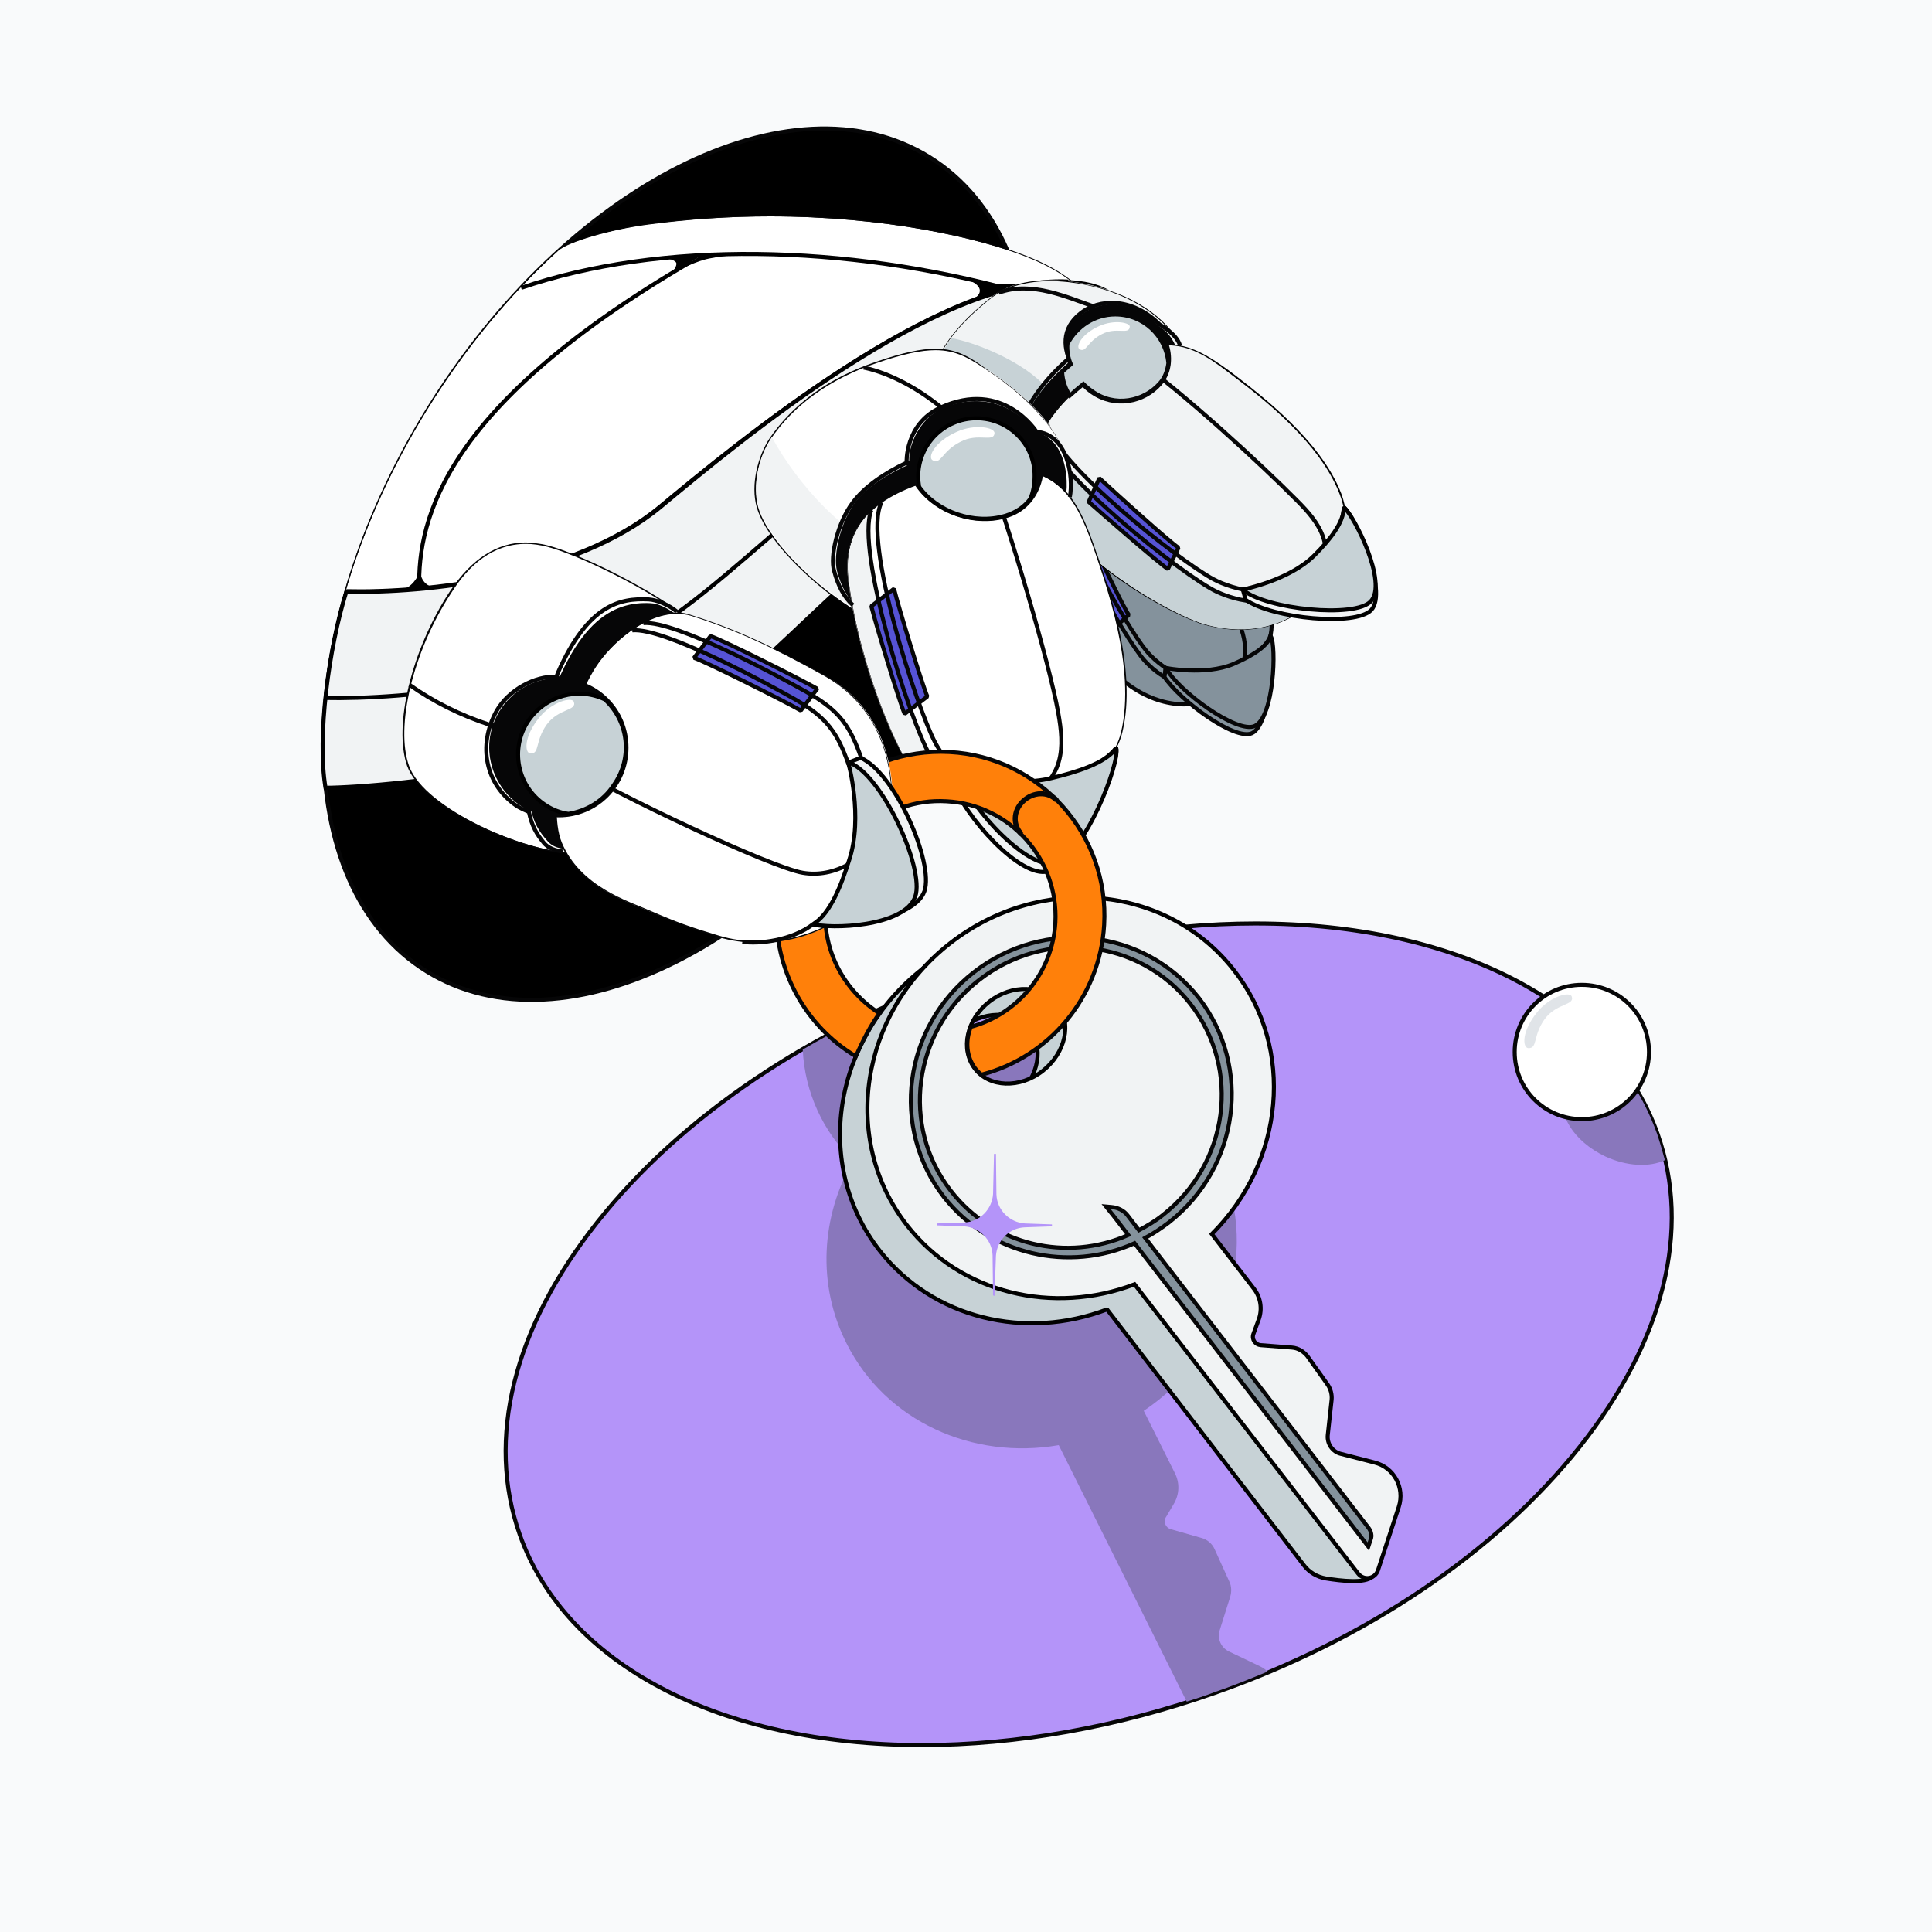 <svg width="96" height="96" viewBox="0 0 96 96" fill="none" xmlns="http://www.w3.org/2000/svg">
<rect width="96" height="96" fill="#F5F5F5"/>
<g id="Web_LandingPage01" clip-path="url(#clip0_0_1)">
<rect width="1440" height="6354" transform="translate(-188 -2439)" fill="white"/>
<g id="Body">
<g id="2">
<g id="Content">
<g id="1">
<g id="Card">
<rect x="-48" y="-48" width="366.667" height="326" rx="40" fill="#F9FAFB"/>
<g id="Non-custodial">
<path id="Vector" d="M46.104 35.712C52.992 24.528 53.04 12.048 46.176 7.8C39.312 3.552 28.152 9.192 21.264 20.352C14.376 31.536 14.328 44.016 21.192 48.264C28.056 52.512 39.192 46.896 46.104 35.712Z" fill="black" stroke="#060607" stroke-width="0.2" stroke-miterlimit="10"/>
<path id="Vector_2" d="M16.032 37.176C15.984 31.824 17.832 25.872 21.216 20.376C23.088 17.352 25.272 14.688 27.744 12.456C28.224 12.024 30.336 11.4 32.208 11.16C34.176 10.896 36.216 10.752 38.256 10.752C43.944 10.752 48.624 11.808 51.096 12.792C53.472 13.752 54.696 15.024 54.696 16.608C54.72 19.176 51.552 21.672 50.592 22.056C44.304 24.672 40.296 28.08 37.08 30.792C36.744 31.056 36.432 31.344 36.12 31.608C30.696 36.168 18.912 37.176 16.056 37.2L16.032 37.176Z" fill="white"/>
<path id="Vector_3" d="M38.256 10.752C43.896 10.752 48.576 11.784 51.072 12.792C58.68 15.84 52.032 21.408 50.568 22.008C43.656 24.888 39.6 28.632 36.096 31.56C30.816 36 19.272 37.128 16.032 37.152C15.984 32.04 17.712 26.04 21.216 20.352C23.136 17.256 25.368 14.592 27.744 12.432C28.224 12 30.336 11.4 32.208 11.136C34.32 10.872 36.336 10.752 38.256 10.752ZM38.256 10.704C36.216 10.704 34.2 10.848 32.208 11.112C30.336 11.352 28.2 11.976 27.72 12.432C25.248 14.664 23.04 17.328 21.192 20.352C17.784 25.848 15.936 31.824 15.984 37.176L16.032 37.224C18.888 37.2 30.672 36.168 36.12 31.608C36.432 31.344 36.744 31.08 37.08 30.792C40.296 28.056 44.304 24.672 50.592 22.056C51.552 21.648 54.72 19.152 54.696 16.584C54.672 15 53.472 13.704 51.072 12.744C48.624 11.76 43.968 10.704 38.256 10.704Z" fill="#060607"/>
<path id="Vector_4" d="M53.064 14.016C46.776 13.656 36.624 22.032 32.808 25.2C28.536 28.728 21.12 29.496 17.208 29.4" stroke="black" stroke-width="0.25" stroke-miterlimit="10"/>
<path id="Vector_5" d="M48.216 13.944C49.032 14.352 48.624 14.76 48.216 14.952C47.808 15.144 50.088 14.328 50.088 14.328L50.76 14.112C50.76 14.112 49.68 14.136 49.44 14.112C49.152 14.088 48.216 13.944 48.216 13.944Z" fill="black"/>
<path id="Vector_6" d="M25.896 14.304C32.856 11.928 42.025 12.144 50.449 14.448" stroke="black" stroke-width="0.2" stroke-miterlimit="10"/>
<path id="Vector_7" d="M20.832 29.256C20.736 25.704 22.176 20.088 34.368 12.984" stroke="black" stroke-width="0.2" stroke-miterlimit="10"/>
<path id="Vector_8" d="M45.816 86.712C35.76 86.712 28.104 82.704 25.824 76.248C24.144 71.496 25.512 65.976 29.688 60.72C33.84 55.488 40.296 51.12 47.832 48.48C52.656 46.776 57.696 45.888 62.376 45.888C72.432 45.888 80.088 49.896 82.368 56.352C84.048 61.104 82.68 66.624 78.504 71.88C74.352 77.112 67.896 81.48 60.36 84.12C55.536 85.824 50.496 86.712 45.816 86.712Z" fill="#B494F9" stroke="#060607" stroke-width="0.2" stroke-miterlimit="10"/>
<path id="Vector_9" d="M62.376 45.912C72.096 45.912 79.992 49.68 82.344 56.352C85.8 66.168 75.96 78.6 60.36 84.096C55.368 85.848 50.4 86.688 45.816 86.688C36.096 86.688 28.2 82.92 25.848 76.248C22.392 66.408 32.232 54 47.832 48.504C52.824 46.752 57.792 45.912 62.376 45.912ZM62.376 45.84C57.672 45.84 52.632 46.728 47.808 48.432C40.248 51.096 33.792 55.44 29.64 60.696C25.464 65.952 24.096 71.472 25.776 76.248C28.056 82.704 35.712 86.736 45.792 86.736C50.496 86.736 55.536 85.848 60.36 84.144C67.92 81.48 74.376 77.136 78.528 71.88C82.704 66.624 84.072 61.104 82.392 56.328C80.112 49.872 72.456 45.84 62.376 45.84Z" fill="#060607"/>
<path id="Vector_10" d="M33.6 13.056C33.672 13.224 33.36 13.584 33.36 13.584L34.896 12.672L32.976 12.792C32.952 12.792 33.528 12.888 33.6 13.056Z" fill="black"/>
<path id="Vector_11" d="M34.872 12.672L33.456 13.536C33.456 13.536 34.44 13.056 34.968 12.912C35.616 12.72 37.032 12.624 37.032 12.624L34.872 12.672Z" fill="black"/>
<path id="Vector_12" d="M19.776 29.352C20.208 29.328 20.712 28.92 20.856 28.344C20.928 28.92 21.288 29.208 21.696 29.16C21.144 29.304 19.776 29.352 19.776 29.352Z" fill="black"/>
<path id="Vector_13" d="M53.064 14.016C46.56 13.728 36.624 22.032 32.808 25.2C28.536 28.728 21.12 29.496 17.208 29.4C16.344 32.16 15.744 36.624 16.176 39.144C19.416 39.12 31.872 37.896 37.152 33.456C40.656 30.528 44.808 25.416 51.72 22.536C53.16 21.936 59.568 14.304 53.064 14.016Z" fill="#F1F3F4" stroke="black" stroke-width="0.2" stroke-miterlimit="10"/>
<path id="Vector_14" d="M51.912 18.936C45.624 18.576 37.968 27.672 32.952 30.936C28.296 33.96 20.064 34.776 16.152 34.68" stroke="black" stroke-width="0.2" stroke-miterlimit="10"/>
<path id="Vector_15" d="M51.744 27.504C52.92 30.888 55.2 33.36 55.896 33.888C59.328 36.576 63.12 33.912 63.192 31.032C63.264 28.488 61.344 25.488 60.792 24.528C59.736 22.728 58.8 21.84 55.536 22.608C52.296 23.4 50.976 25.344 51.744 27.504Z" fill="#84929C" stroke="#060607" stroke-width="0.2" stroke-miterlimit="10"/>
<path id="Vector_16" d="M56.088 30.552C55.824 30.192 54.432 27.264 54.12 26.616L53.352 27.36C53.664 28.008 55.08 30.84 55.368 31.2L56.088 30.552Z" fill="#5653D5" stroke="#060607" stroke-width="0.2" stroke-linejoin="bevel"/>
<path id="Vector_17" d="M60.744 34.248C62.304 33.096 61.944 31.8 61.44 30.624C60.672 28.776 58.296 24.384 57.024 22.368" stroke="#060607" stroke-width="0.2" stroke-miterlimit="10"/>
<path id="Vector_18" d="M60.072 33.96C58.776 34.392 57.552 33.576 56.88 32.832C55.872 31.728 52.368 25.536 52.704 23.88" stroke="#060607" stroke-width="0.2" stroke-miterlimit="10"/>
<path id="Vector_19" d="M60.408 33.768C59.112 34.2 57.528 33.048 56.952 32.328C55.992 31.176 52.584 25.248 53.016 23.664" stroke="#060607" stroke-width="0.2" stroke-miterlimit="10"/>
<path id="Vector_20" d="M57.864 33.648C58.632 34.8 61.344 36.816 62.208 36.432C63.168 35.976 63.408 32.136 63.12 31.608C62.904 32.208 61.872 33 61.104 33.336C60.072 33.768 57.912 33.192 57.912 33.192L57.864 33.648Z" fill="#84929C" stroke="#060607" stroke-width="0.2" stroke-miterlimit="10"/>
<path id="Vector_21" d="M57.935 33.192C58.535 34.32 61.464 36.48 62.352 36.072C63.312 35.616 63.431 32.112 63.144 31.608C62.928 32.208 62.039 32.664 61.272 33C59.88 33.576 57.935 33.192 57.935 33.192Z" fill="#84929C" stroke="#060607" stroke-width="0.2" stroke-miterlimit="10"/>
<path id="Vector_22" d="M52.416 24.6C52.296 24.6 52.176 24.6 52.056 24.552C51.24 24.36 49.92 23.856 48.768 23.16C47.76 22.536 46.512 21.552 46.272 20.304C45.936 18.408 46.92 16.584 49.296 14.736C49.968 14.208 50.952 13.92 52.152 13.92C52.728 13.92 53.352 13.992 53.976 14.112C56.184 14.568 57.984 15.744 58.68 17.208C59.016 17.928 58.776 19.032 57.96 20.304C56.688 22.344 54.096 24.6 52.416 24.6Z" fill="#F1F3F4"/>
<path id="Vector_23" d="M52.175 13.968C52.776 13.968 53.4 14.04 53.975 14.16C56.328 14.64 58.032 15.912 58.656 17.232C59.688 19.416 54.911 24.576 52.416 24.576C52.295 24.576 52.175 24.552 52.056 24.528C50.568 24.168 46.703 22.584 46.295 20.304C45.911 18.168 47.255 16.368 49.319 14.76C50.087 14.208 51.12 13.968 52.175 13.968ZM52.175 13.92C50.975 13.92 49.992 14.208 49.295 14.736C46.895 16.608 45.911 18.432 46.248 20.328C46.464 21.576 47.736 22.584 48.743 23.208C49.895 23.904 51.239 24.408 52.056 24.6C52.175 24.624 52.295 24.648 52.416 24.648C54.096 24.648 56.688 22.392 57.983 20.352C58.8 19.056 59.039 17.952 58.703 17.232C58.008 15.768 56.208 14.568 53.975 14.136C53.376 13.992 52.752 13.92 52.175 13.92Z" fill="black"/>
<path id="Vector_24" d="M52.152 19.488C51.336 18.264 48.888 17.112 47.28 16.8C46.488 17.88 46.08 19.032 46.32 20.304C46.728 22.584 50.592 24.168 52.08 24.528C52.512 24.624 53.064 24.528 53.664 24.24C53.352 22.8 52.824 20.496 52.152 19.488Z" fill="#C7D2D6"/>
<path id="Vector_25" d="M56.688 16.176C54.648 16.56 51.24 19.128 50.592 22.032C50.304 23.28 51.624 24.576 52.848 24.144C54.744 23.448 57.648 20.496 58.32 18.936C58.872 17.616 57.888 15.936 56.688 16.176Z" fill="#060607" stroke="#060607" stroke-width="0.25" stroke-miterlimit="10"/>
<path id="Vector_26" d="M54.312 15.672V15.216C53.04 14.784 51.264 13.944 49.632 14.544" stroke="#060607" stroke-width="0.2" stroke-miterlimit="10"/>
<path id="Vector_27" d="M61.608 31.272C61.032 31.272 60.432 31.176 59.808 31.008C59.04 30.792 55.32 29.208 52.344 25.824C51.576 24.96 51.216 23.928 51.336 22.896C51.504 21.432 52.512 19.992 54.288 18.72C55.8 17.64 56.976 17.136 58.008 17.136C59.04 17.136 59.928 17.64 60.984 18.456C61.056 18.528 61.152 18.6 61.272 18.672C62.568 19.656 65.568 21.936 66.576 24.552C67.104 25.968 66.864 27.672 65.904 29.04C64.944 30.456 63.384 31.272 61.608 31.272Z" fill="#F1F3F4"/>
<path id="Vector_28" d="M58.032 17.16C59.088 17.16 59.976 17.688 61.008 18.48C62.064 19.296 65.496 21.72 66.576 24.576C67.656 27.384 65.52 31.272 61.632 31.272C61.08 31.272 60.48 31.2 59.832 31.008C58.848 30.72 55.2 29.016 52.368 25.824C50.568 23.784 51.144 21.024 54.312 18.744C55.896 17.616 57.048 17.16 58.032 17.16ZM58.032 17.112C57 17.112 55.8 17.616 54.288 18.696C52.512 19.968 51.48 21.432 51.312 22.896C51.192 23.952 51.528 24.984 52.32 25.848C55.32 29.232 59.04 30.816 59.808 31.032C60.432 31.2 61.032 31.296 61.632 31.296C63.408 31.296 64.992 30.48 65.976 29.04C66.912 27.672 67.176 25.944 66.648 24.528C65.64 21.888 62.616 19.608 61.344 18.624C61.248 18.552 61.152 18.48 61.056 18.408C59.976 17.616 59.088 17.112 58.032 17.112Z" fill="black"/>
<path id="Vector_29" d="M64.464 29.184C63.216 30.264 61.512 29.904 60.432 29.4C58.824 28.656 52.272 23.496 51.816 21.48C51.048 23.016 51.24 24.576 52.368 25.824C55.2 29.016 58.824 30.72 59.832 31.008C62.136 31.656 64.008 31.032 65.232 29.832L64.464 29.184Z" fill="#C7D2D6"/>
<path id="Vector_30" d="M58.56 27.216C58.104 26.928 55.248 24.336 54.624 23.76L54.096 24.936C54.72 25.488 57.576 27.984 58.032 28.272L58.56 27.216Z" fill="#5653D5" stroke="#060607" stroke-width="0.2" stroke-linejoin="bevel"/>
<path id="Vector_31" d="M65.328 29.184C66.528 27.216 65.544 25.968 64.464 24.888C62.784 23.184 58.704 19.416 56.352 17.784" stroke="#060607" stroke-width="0.2" stroke-miterlimit="10"/>
<path id="Vector_32" d="M51.816 21.408C52.176 23.376 58.824 28.632 60.456 29.4C61.536 29.904 63.24 30.264 64.488 29.184" stroke="#060607" stroke-width="0.2" stroke-miterlimit="10"/>
<path id="Vector_33" d="M64.752 28.8C63.504 29.88 61.248 29.304 60.288 28.776C58.704 27.936 52.272 22.944 52.032 21" stroke="#060607" stroke-width="0.2" stroke-miterlimit="10"/>
<path id="Vector_34" d="M61.896 29.808C63.264 30.744 67.368 31.128 68.136 30.312C69 29.4 67.32 25.632 66.768 25.2C66.792 25.968 66.024 27.312 65.328 28.008C64.392 28.968 61.752 29.28 61.752 29.28L61.896 29.808Z" fill="#F1F3F4" stroke="black" stroke-width="0.2" stroke-linejoin="bevel"/>
<path id="Vector_35" d="M61.752 29.304C62.928 30.288 67.344 30.72 68.112 29.88C68.976 28.968 67.296 25.632 66.768 25.2C66.792 25.968 66.024 26.88 65.328 27.576C64.08 28.848 61.752 29.28 61.752 29.304Z" fill="#C7D2D6" stroke="black" stroke-width="0.2" stroke-linejoin="bevel"/>
<path id="Vector_36" d="M53.112 17.808C51.888 18.864 50.832 20.256 50.496 21.744" stroke="#060607" stroke-width="0.2" stroke-miterlimit="10"/>
<path id="Vector_37" d="M53.304 18.216C52.824 17.376 52.704 16.32 53.712 15.552C54.576 14.856 56.232 14.736 57.624 16.128C57.624 16.128 58.464 16.584 58.632 17.16" stroke="#060607" stroke-width="0.2" stroke-miterlimit="10"/>
<path id="Vector_38" d="M44.424 30.984C44.088 30.984 43.8 30.936 43.536 30.84C41.76 30.216 38.256 27.24 37.656 25.2C37.32 24.048 37.704 22.632 38.256 21.792C39.408 20.088 41.232 18.768 43.536 18C44.832 17.568 45.744 17.352 46.464 17.352C47.52 17.352 48.192 17.76 49.176 18.432C50.4 19.248 53.208 21.384 53.184 23.904V23.928C53.184 24.24 53.184 24.696 53.064 25.032C52.176 27.648 47.304 30.96 44.424 30.984Z" fill="white"/>
<path id="Vector_39" d="M46.488 17.4C47.52 17.4 48.192 17.808 49.176 18.48C51 19.704 53.184 21.744 53.184 23.928C53.184 24.24 53.184 24.72 53.064 25.056C52.104 27.768 47.232 30.984 44.424 30.984C44.088 30.984 43.8 30.936 43.536 30.84C41.784 30.216 38.28 27.288 37.68 25.224C37.368 24.144 37.704 22.704 38.28 21.84C39.408 20.16 41.208 18.84 43.536 18.048C44.856 17.592 45.768 17.4 46.488 17.4ZM46.488 17.328C45.768 17.328 44.856 17.52 43.536 17.976C41.232 18.744 39.408 20.064 38.232 21.792C37.68 22.632 37.272 24.072 37.608 25.224C38.208 27.288 41.736 30.264 43.512 30.888C43.776 30.984 44.064 31.032 44.4 31.032C45.744 31.032 47.616 30.288 49.44 29.088C51.288 27.84 52.632 26.352 53.088 25.08C53.208 24.744 53.208 24.288 53.208 23.976V23.952C53.208 23.112 52.824 20.904 49.176 18.456C48.216 17.736 47.544 17.328 46.488 17.328Z" fill="#060607"/>
<path id="Vector_40" d="M43.104 26.808C42 26.4 39.744 24.288 38.352 21.72C38.328 21.744 38.304 21.768 38.304 21.816C37.728 22.68 37.368 24.096 37.704 25.176C38.304 27.24 41.808 30.168 43.56 30.792C43.824 30.888 44.136 30.936 44.472 30.912C44.352 29.52 44.016 27.144 43.104 26.808Z" fill="#F1F3F4"/>
<path id="Vector_41" d="M50.664 21.6C48.24 22.008 44.04 23.184 42.648 24.96C41.88 25.944 41.52 27.6 41.712 28.344C42.12 29.856 43.008 30.792 44.544 30.408C46.944 29.832 51.84 26.928 52.728 25.056C53.04 24.432 53.088 21.192 50.664 21.6Z" fill="#060607" stroke="#060607" stroke-width="0.25" stroke-miterlimit="10"/>
<path id="Vector_42" d="M46.752 20.232C45.696 19.368 44.28 18.552 42.912 18.264" stroke="#060607" stroke-width="0.2" stroke-miterlimit="10"/>
<path id="Vector_43" d="M46.752 20.232V20.448" stroke="#060607" stroke-width="0.25" stroke-miterlimit="10"/>
<path id="Vector_44" d="M49.512 40.152C47.712 40.152 46.272 39.528 45.408 38.424C44.688 37.488 42.72 33.384 42.144 28.824C41.784 25.944 43.704 24.192 48 23.448C48.696 23.328 49.296 23.28 49.848 23.28C52.8 23.28 53.616 25.032 54.456 27.504L54.552 27.768C55.128 29.448 56.472 33.36 55.728 36.384C55.176 38.736 52.128 40.152 49.512 40.152Z" fill="white"/>
<path id="Vector_45" d="M49.872 23.304C52.728 23.304 53.568 24.936 54.432 27.504C54.888 28.872 56.472 33.168 55.704 36.384C55.152 38.664 52.224 40.128 49.512 40.128C47.88 40.128 46.344 39.6 45.432 38.424C44.736 37.536 42.768 33.432 42.168 28.824C41.808 25.896 43.8 24.216 48 23.496C48.72 23.352 49.32 23.304 49.872 23.304ZM49.872 23.232C49.32 23.232 48.72 23.28 48.024 23.4C43.704 24.144 41.784 25.92 42.144 28.8C42.72 33.36 44.688 37.464 45.408 38.424C46.272 39.552 47.736 40.152 49.536 40.152C52.152 40.152 55.224 38.736 55.776 36.36C56.496 33.336 55.152 29.4 54.576 27.72C54.552 27.624 54.504 27.528 54.48 27.456C53.64 24.984 52.824 23.232 49.872 23.232Z" fill="#060607"/>
<path id="Vector_46" d="M50.256 40.08L49.944 39.792C48.168 39.984 46.872 38.616 46.2 37.512C45.216 35.856 42.552 27.504 43.296 25.392C42.384 26.256 42 27.384 42.192 28.8C42.768 33.384 44.76 37.488 45.456 38.4C46.488 39.768 48.384 40.272 50.256 40.08Z" fill="#F1F3F4"/>
<path id="Vector_47" d="M46.08 34.608C45.84 34.08 44.64 30.144 44.424 29.256L43.296 30.12C43.512 31.008 44.712 34.944 44.952 35.472L46.08 34.608Z" fill="#5653D5" stroke="#060607" stroke-width="0.2" stroke-linejoin="bevel"/>
<path id="Vector_48" d="M50.712 39.816C52.992 38.784 52.872 37.056 52.584 35.424C52.128 32.88 50.16 26.256 49.08 23.352" stroke="#060607" stroke-width="0.2" stroke-miterlimit="10"/>
<path id="Vector_49" d="M49.944 39.792C48.168 39.984 46.872 38.616 46.2 37.512C45.216 35.832 42.504 27.36 43.296 25.344" stroke="#060607" stroke-width="0.2" stroke-miterlimit="10"/>
<path id="Vector_50" d="M50.448 39.624C48.672 39.816 46.992 37.92 46.464 36.888C45.552 35.16 42.84 26.856 43.8 24.96" stroke="#060607" stroke-width="0.2" stroke-miterlimit="10"/>
<path id="Vector_51" d="M47.328 38.856C47.928 40.56 50.712 43.68 52.08 43.296C53.592 42.888 55.656 37.896 55.464 37.152C54.912 37.92 53.136 38.784 51.96 39.072C50.376 39.456 47.616 38.256 47.616 38.256L47.328 38.856Z" fill="#F1F3F4" stroke="black" stroke-width="0.2" stroke-linejoin="bevel"/>
<path id="Vector_52" d="M47.592 38.28C47.976 39.912 51.024 43.248 52.392 42.888C53.904 42.48 55.656 37.92 55.464 37.176C54.912 37.944 53.448 38.376 52.248 38.664C50.112 39.192 47.568 38.28 47.592 38.28Z" fill="#C7D2D6" stroke="black" stroke-width="0.2" stroke-linejoin="bevel"/>
<path id="Vector_53" d="M62.616 82.8L61.056 82.056C60.672 81.864 60.48 81.432 60.6 81.024L61.128 79.344C61.2 79.104 61.2 78.816 61.08 78.576L60.36 76.992C60.24 76.704 59.976 76.488 59.688 76.416L58.176 75.984C57.912 75.912 57.792 75.6 57.936 75.384L58.32 74.736C58.608 74.256 58.632 73.68 58.368 73.176L56.832 70.104C61.056 67.272 62.688 61.872 60.456 57.456C59.472 55.536 57.912 54.072 56.064 53.208C56.496 50.832 55.824 48.48 54.408 46.704C53.496 46.896 52.56 47.088 51.624 47.328C53.112 48.528 53.952 50.448 53.712 52.44C51.504 52.008 49.08 52.296 46.872 53.424C45.696 54.024 44.688 54.792 43.848 55.68C42.648 54.408 42.072 52.608 42.408 50.784C41.544 51.216 40.704 51.672 39.888 52.152C39.984 54.264 40.896 56.232 42.384 57.672C40.8 60.456 40.584 63.84 42.072 66.768C44.016 70.632 48.336 72.552 52.608 71.808L58.968 84.552C59.424 84.408 59.88 84.264 60.312 84.096C61.224 83.784 62.112 83.424 62.976 83.064C62.904 82.968 62.76 82.872 62.616 82.8Z" fill="#8977BC"/>
<path id="Vector_54" d="M43.704 62.136C46.368 65.544 50.976 66.6 55.008 65.064L64.776 77.76C65.04 78.12 65.448 78.36 65.88 78.432C66.648 78.552 67.824 78.696 68.208 78.336C68.64 77.928 68.16 76.128 68.16 76.128C68.472 75.168 67.92 74.16 66.96 73.92L65.28 73.488C64.872 73.392 64.584 72.984 64.632 72.552L64.824 70.8C64.848 70.536 64.776 70.272 64.632 70.056L63.624 68.64C63.432 68.4 63.168 68.232 62.856 68.208L61.296 68.088C61.032 68.064 60.84 67.8 60.936 67.536L61.2 66.816C61.392 66.288 61.296 65.712 60.96 65.28L58.872 62.568C62.472 58.968 63.024 53.352 59.976 49.464C56.664 45.216 50.352 44.616 45.864 48.12C41.376 51.624 40.392 57.888 43.704 62.136ZM47.712 51.144C48.816 50.208 50.328 50.184 51.12 51.096C51.888 52.008 51.624 53.496 50.544 54.432C49.44 55.368 47.928 55.392 47.136 54.48C46.344 53.568 46.608 52.08 47.712 51.144Z" fill="#C7D2D6" stroke="black" stroke-width="0.2" stroke-linejoin="bevel"/>
<path id="Vector_55" d="M45.072 60.888C47.736 64.296 52.344 65.352 56.376 63.816L67.488 78.192C67.776 78.552 68.328 78.456 68.472 78.024L69.504 74.88C69.816 73.92 69.264 72.912 68.304 72.672L66.624 72.24C66.216 72.144 65.928 71.736 65.976 71.304L66.168 69.552C66.192 69.288 66.12 69.024 65.976 68.808L64.968 67.392C64.776 67.152 64.512 66.984 64.2 66.96L62.64 66.84C62.376 66.816 62.184 66.552 62.28 66.288L62.544 65.568C62.736 65.04 62.64 64.464 62.304 64.032L60.216 61.32C63.816 57.72 64.368 52.104 61.32 48.216C58.008 43.968 51.696 43.368 47.208 46.872C42.72 50.376 41.76 56.64 45.072 60.888ZM49.152 49.776C50.28 48.888 51.816 48.936 52.536 49.896C53.28 50.832 52.944 52.32 51.816 53.208C50.688 54.096 49.152 54.048 48.432 53.088C47.712 52.128 48.024 50.664 49.152 49.776Z" fill="#F1F3F4" stroke="black" stroke-width="0.2" stroke-miterlimit="10"/>
<path id="Vector_56" d="M68.016 75.936L56.904 61.512C57.312 61.296 57.696 61.032 58.08 60.744C61.584 58.008 62.232 53.016 59.568 49.584C56.88 46.152 51.888 45.576 48.384 48.312C44.88 51.048 44.232 56.04 46.896 59.472C49.176 62.376 53.112 63.24 56.376 61.776L67.992 76.848L68.112 76.488C68.184 76.32 68.136 76.104 68.016 75.936ZM47.256 59.184C44.736 55.968 45.36 51.264 48.648 48.696C51.936 46.128 56.64 46.656 59.16 49.896C61.68 53.136 61.056 57.816 57.768 60.384C57.408 60.672 57 60.912 56.592 61.128L56.04 60.408C55.848 60.144 55.536 60 55.224 59.976L54.96 59.952L55.344 60.432L56.064 61.368C53.016 62.712 49.368 61.896 47.256 59.184Z" fill="#84929C" stroke="#060607" stroke-width="0.2" stroke-miterlimit="10"/>
<path id="Vector_57" d="M54.864 45.96C55.128 41.472 51.672 37.608 47.184 37.368C42.696 37.128 38.832 40.56 38.592 45.048C38.424 48.168 40.032 51 42.528 52.488C42.864 51.72 43.296 50.88 43.704 50.352C42 49.272 40.896 47.328 41.016 45.192C41.184 42.048 43.896 39.624 47.04 39.816C50.184 39.984 52.608 42.696 52.44 45.84C52.296 48.36 50.544 50.4 48.24 51.024C47.952 51.744 48.024 52.512 48.456 53.088C48.552 53.208 48.648 53.304 48.768 53.4C52.104 52.536 54.648 49.584 54.864 45.96Z" fill="#FF800A" stroke="#060607" stroke-width="0.2" stroke-miterlimit="10"/>
<path id="Vector_58" d="M52.512 39.768C52.08 39.312 51.336 39.336 50.832 39.816C50.328 40.296 50.328 41.016 50.76 41.448" stroke="#060607" stroke-width="0.25" stroke-miterlimit="10"/>
<path id="Vector_59" d="M82.344 56.352C81.984 55.344 81.504 54.408 80.904 53.52C79.536 53.088 78.192 53.376 77.784 54.264C77.304 55.296 78.192 56.712 79.752 57.456C80.832 57.96 81.96 58.008 82.728 57.648C82.608 57.216 82.488 56.784 82.344 56.352Z" fill="#8977BC"/>
<path id="Vector_60" d="M28.392 42.36C27.288 42.36 25.44 41.808 23.784 41.016C21.912 40.104 20.616 39 20.28 38.04C19.584 36.072 20.496 32.28 22.368 29.424C23.424 27.816 24.696 27 26.136 27C26.472 27 26.832 27.048 27.192 27.144C28.752 27.528 32.184 29.256 33.648 30.384C34.608 31.128 34.752 32.856 34.104 35.16C33.168 38.4 30.72 42.168 28.68 42.36C28.56 42.36 28.488 42.36 28.392 42.36Z" fill="white"/>
<path id="Vector_61" d="M26.136 27.024C26.472 27.024 26.808 27.072 27.192 27.168C28.776 27.576 32.184 29.28 33.624 30.408C36.336 32.52 31.896 42.024 28.68 42.336C28.584 42.336 28.512 42.36 28.392 42.36C26.16 42.36 21.096 40.2 20.328 38.064C19.632 36.144 20.496 32.4 22.416 29.472C23.304 28.056 24.504 27.024 26.136 27.024ZM26.136 26.952C24.696 26.952 23.424 27.768 22.344 29.4C20.448 32.28 19.536 36.072 20.232 38.064C20.592 39.048 21.864 40.128 23.76 41.064C25.44 41.88 27.24 42.408 28.368 42.408C28.464 42.408 28.56 42.408 28.656 42.384C30.696 42.192 33.168 38.424 34.104 35.16C34.776 32.832 34.608 31.08 33.648 30.336C32.184 29.208 28.752 27.48 27.192 27.096C26.832 27 26.472 26.976 26.136 26.952Z" fill="#060607"/>
<path id="Vector_62" d="M32.328 30.072C30.528 29.976 28.44 30.864 26.88 36.672C26.016 39.84 26.496 40.872 27.312 41.76C27.912 42.408 29.376 41.976 29.952 41.4C32.64 38.688 34.536 34.896 34.152 31.416C34.08 30.912 33 30.096 32.328 30.072Z" fill="#060607" stroke="#060607" stroke-width="0.2" stroke-miterlimit="10"/>
<path id="Vector_63" d="M37.728 46.824C37.032 46.824 36.336 46.728 35.712 46.536C34.296 46.104 33.576 45.84 32.28 45.288C32.16 45.24 31.992 45.168 31.824 45.096C30.648 44.616 28.68 43.824 27.888 41.88C27.12 40.008 28.2 35.304 29.568 33.168C30.408 31.872 32.112 30.48 33.648 30.48C33.888 30.48 34.128 30.504 34.368 30.6C36.504 31.272 38.304 32.088 40.992 33.576C42.792 34.56 44.808 36.72 44.28 41.328C43.824 45.12 40.68 46.824 37.728 46.824Z" fill="white"/>
<path id="Vector_64" d="M33.624 30.504C33.864 30.504 34.104 30.528 34.344 30.6C36.552 31.296 38.4 32.16 40.944 33.576C42.48 34.44 44.76 36.432 44.232 41.28C43.8 45.12 40.608 46.776 37.728 46.776C37.032 46.776 36.336 46.68 35.712 46.488C34.344 46.08 33.6 45.816 32.28 45.24C31.248 44.784 28.824 44.064 27.912 41.856C27.144 39.984 28.248 35.256 29.592 33.168C30.36 31.968 32.04 30.504 33.624 30.504ZM33.624 30.432C32.088 30.432 30.36 31.824 29.52 33.144C28.152 35.304 27.072 40.008 27.84 41.88C28.656 43.824 30.624 44.616 31.8 45.096C31.968 45.168 32.112 45.216 32.256 45.288C33.552 45.864 34.272 46.128 35.688 46.56C36.312 46.752 37.008 46.848 37.704 46.848C40.656 46.848 43.824 45.12 44.256 41.304C44.784 36.696 42.744 34.536 40.944 33.528C38.256 32.04 36.456 31.224 34.32 30.552C34.128 30.48 33.888 30.432 33.624 30.432Z" fill="#060607"/>
<path id="Vector_65" d="M44.303 41.016C42.983 42.744 41.447 43.632 39.888 43.368C38.328 43.104 30.672 39.528 27.936 37.824" stroke="#060607" stroke-width="0.2" stroke-miterlimit="10"/>
<path id="Vector_66" d="M42.768 37.656C44.496 38.424 46.416 42.888 45.936 44.28C45.408 45.816 41.16 46.2 40.416 45.936C41.256 45.432 42.288 43.704 42.672 42.48C43.2 40.848 42.144 37.896 42.144 37.896L42.768 37.656Z" fill="#F1F3F4" stroke="black" stroke-width="0.2" stroke-linejoin="bevel"/>
<path id="Vector_67" d="M42.144 37.872C43.8 38.4 45.96 43.152 45.48 44.544C44.952 46.08 41.184 46.176 40.416 45.912C41.256 45.408 41.808 43.968 42.192 42.744C42.912 40.584 42.144 37.872 42.144 37.872Z" fill="#C7D2D6" stroke="black" stroke-width="0.2" stroke-linejoin="bevel"/>
<path id="Vector_68" d="M34.488 32.688C35.064 32.88 38.952 34.824 39.792 35.304L40.608 34.224C39.768 33.744 35.904 31.8 35.304 31.608L34.488 32.688Z" fill="#5653D5" stroke="#060607" stroke-width="0.2" stroke-linejoin="bevel"/>
<path id="Vector_69" d="M42.792 37.656C42.24 36.072 41.712 35.328 40.176 34.44C38.904 33.72 33.576 30.816 31.968 30.96" stroke="#060607" stroke-width="0.2" stroke-miterlimit="10"/>
<path id="Vector_70" d="M42.168 37.992C41.616 36.408 41.088 35.664 39.552 34.776C38.28 34.056 33.048 31.176 31.416 31.32" stroke="#060607" stroke-width="0.2" stroke-miterlimit="10"/>
<path id="Vector_71" d="M20.352 34.032C21.504 34.848 22.872 35.544 24.36 36.024" stroke="#060607" stroke-width="0.2" stroke-miterlimit="10"/>
<path id="Vector_72" d="M78.6 55.608C80.448 55.608 81.936 54.12 81.936 52.272C81.936 50.424 80.448 48.936 78.6 48.936C76.752 48.936 75.264 50.424 75.264 52.272C75.264 54.12 76.752 55.608 78.6 55.608Z" fill="white" stroke="#060607" stroke-width="0.2" stroke-miterlimit="10"/>
<path id="Vector_73" d="M76.392 50.28C75.6 51.24 75.648 52.056 75.936 52.08C76.416 52.104 76.152 51.48 76.752 50.64C77.352 49.824 78.264 49.968 78.096 49.512C78 49.248 77.016 49.512 76.392 50.28Z" fill="#E0E4E8"/>
<path id="Vector_74" d="M57.624 19.056C56.832 19.968 55.392 20.256 54.264 19.464C53.136 18.672 52.536 16.92 53.592 15.912C54.408 15.144 55.632 14.976 56.856 15.744C58.08 16.512 58.44 18.12 57.624 19.056Z" fill="#060607" stroke="#060607" stroke-width="0.25" stroke-miterlimit="10"/>
<path id="Vector_75" d="M27.768 40.488C29.616 40.488 31.104 39 31.104 37.152C31.104 35.304 29.616 33.816 27.768 33.816C25.92 33.816 24.432 35.304 24.432 37.152C24.456 39 25.944 40.488 27.768 40.488Z" fill="#060607" stroke="#060607" stroke-width="0.25" stroke-miterlimit="10"/>
<path id="Vector_76" d="M27.768 40.488C29.616 40.488 31.104 39 31.104 37.152C31.104 35.304 29.616 33.816 27.768 33.816C25.92 33.816 24.432 35.304 24.432 37.152C24.456 39 25.944 40.488 27.768 40.488Z" fill="#060607" stroke="#060607" stroke-width="0.2" stroke-miterlimit="10"/>
<path id="Vector_77" d="M33.624 30.384C33.216 30.048 32.64 29.808 32.232 29.784C30.792 29.712 29.208 30.048 27.72 33.432L27.648 33.624C26.592 33.576 25.272 34.272 24.672 35.328C23.712 37.056 24.144 39 25.656 40.032C25.824 40.152 26.28 40.344 26.28 40.344C26.424 41.04 26.664 41.448 27.024 41.88C27.24 42.144 27.576 42.264 27.96 42.312" stroke="#060607" stroke-width="0.2" stroke-miterlimit="10"/>
<path id="Vector_78" d="M30.048 34.752C28.728 34.128 27.12 34.56 26.256 35.808C25.32 37.2 25.704 39.072 27.072 39.984C27.432 40.224 27.84 40.392 28.248 40.44C29.136 40.296 29.976 39.816 30.504 39C31.464 37.632 31.224 35.832 30.048 34.752Z" fill="#C7D2D6" stroke="black" stroke-width="0.2" stroke-linejoin="bevel"/>
<path id="Vector_79" d="M27.792 33.816L27.648 33.624" stroke="#060607" stroke-width="0.25" stroke-miterlimit="10"/>
<path id="Vector_80" d="M51.48 21.72C50.808 20.688 49.2 19.464 46.92 20.376C45.864 20.808 44.952 22.368 45.432 23.592C45.48 23.76 45.528 23.976 45.528 23.976C46.368 25.344 48.312 26.088 49.944 25.632C51.744 25.128 52.08 23.04 51.48 21.72Z" fill="#060607" stroke="#060607" stroke-width="0.25" stroke-miterlimit="10"/>
<path id="Vector_81" d="M53.16 24.696C53.352 23.688 53.04 21.576 51.504 21.456C51.504 21.456 49.848 18.816 46.728 20.256C44.952 21.072 45.048 22.992 45.048 22.992C43.92 23.52 42.936 24.216 42.384 24.96C41.616 25.968 41.232 27.648 41.448 28.368C41.64 29.112 41.952 29.688 42.384 30.072" stroke="#060607" stroke-width="0.2" stroke-miterlimit="10"/>
<path id="Vector_82" d="M48.528 20.784C46.92 20.784 45.624 22.08 45.624 23.688C45.624 23.856 45.648 24.024 45.672 24.192C46.56 25.44 48.408 26.088 49.944 25.632C50.496 25.464 50.904 25.176 51.192 24.792C51.336 24.456 51.408 24.072 51.408 23.664C51.432 22.08 50.112 20.784 48.528 20.784Z" fill="#C7D2D6" stroke="black" stroke-width="0.2" stroke-linejoin="bevel"/>
<path id="Vector_83" d="M45.288 23.136L45.048 22.968" stroke="#060607" stroke-width="0.25" stroke-miterlimit="10"/>
<path id="Vector_84" d="M51.384 21.6L51.504 21.456" stroke="#060607" stroke-width="0.25" stroke-miterlimit="10"/>
<path id="Vector_85" d="M24.36 36.024L24.6 36.096" stroke="#060607" stroke-width="0.25" stroke-miterlimit="10"/>
<path id="Vector_86" d="M26.808 35.64C26.016 36.6 26.064 37.416 26.352 37.44C26.832 37.464 26.568 36.84 27.168 36C27.768 35.184 28.68 35.328 28.512 34.872C28.416 34.608 27.432 34.872 26.808 35.64Z" fill="white"/>
<path id="Vector_87" d="M47.544 21.456C46.416 21.96 46.08 22.728 46.344 22.872C46.752 23.112 46.8 22.416 47.712 21.96C48.6 21.48 49.368 22.008 49.416 21.528C49.44 21.24 48.456 21.048 47.544 21.456Z" fill="white"/>
<path id="Vector_88" d="M49.344 64.368L49.32 62.376C49.296 61.608 48.672 60.984 47.904 60.936L46.56 60.888V60.792L47.904 60.744C48.672 60.72 49.296 60.096 49.344 59.328L49.392 57.336H49.488L49.512 59.352C49.536 60.12 50.16 60.744 50.928 60.792L52.272 60.84V60.936L50.928 60.984C50.16 61.008 49.536 61.632 49.488 62.4L49.416 64.392L49.344 64.368Z" fill="#B494F9"/>
<path id="Vector_89" d="M57.624 19.056C57.888 18.768 58.008 18.408 58.056 18.048C57.936 16.68 56.808 15.624 55.416 15.624C54.384 15.624 53.496 16.224 53.04 17.088C53.016 17.424 53.064 17.76 53.208 18.096C53.064 18.216 52.92 18.36 52.776 18.48C52.8 18.936 52.944 19.32 53.16 19.656C53.376 19.464 53.592 19.272 53.832 19.08C53.952 19.2 54.12 19.344 54.264 19.44C55.392 20.256 56.832 19.944 57.624 19.056Z" fill="#C7D2D6" stroke="#060607" stroke-width="0.2" stroke-miterlimit="10"/>
<path id="Vector_90" d="M54.624 16.2C53.712 16.608 53.448 17.232 53.64 17.352C53.976 17.544 54 16.992 54.744 16.608C55.464 16.224 56.088 16.656 56.136 16.248C56.184 16.032 55.368 15.864 54.624 16.2Z" fill="white"/>
<path id="Vector_91" d="M36.888 46.8C37.752 46.92 39.36 46.728 40.416 45.912" stroke="#060607" stroke-width="0.2" stroke-miterlimit="10"/>
</g>
</g>
</g>
</g>
</g>
</g>
</g>
<defs>
<clipPath id="clip0_0_1">
<rect width="1440" height="6354" fill="white" transform="translate(-188 -2439)"/>
</clipPath>
</defs>
</svg>
